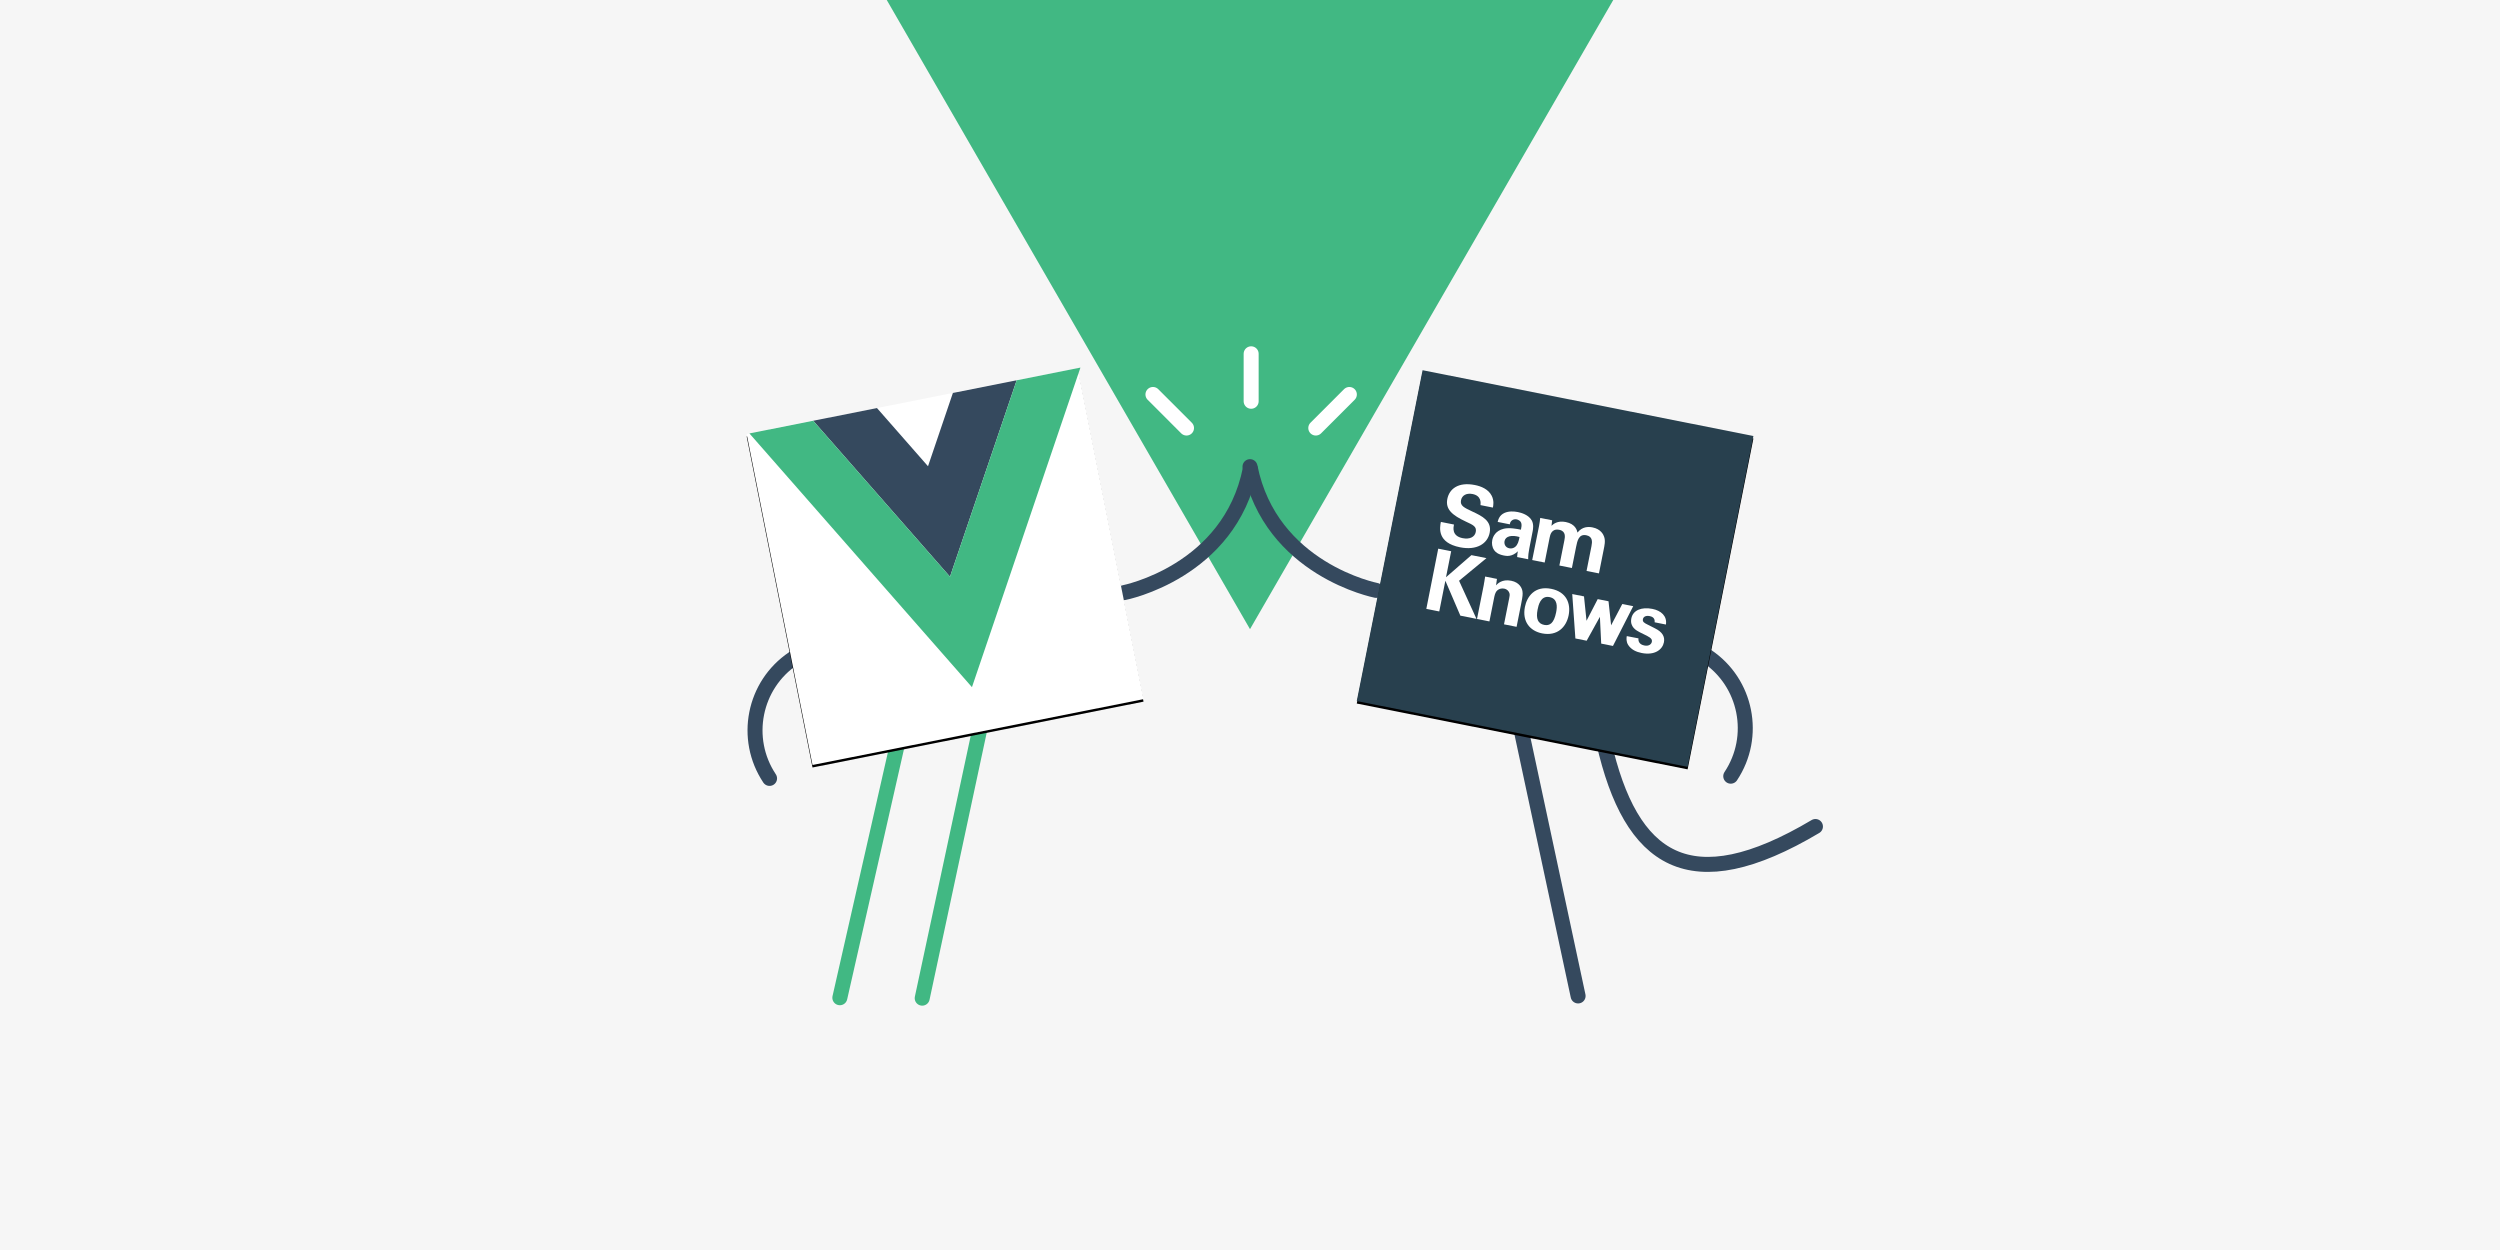 <?xml version="1.0" encoding="utf-8"?>
<svg xmlns="http://www.w3.org/2000/svg" xmlns:xlink="http://www.w3.org/1999/xlink" width="2000px" height="1000px" viewBox="0 0 2000 1000" version="1.1">
    
    <title>vue</title>
    <desc>Created with Sketch.</desc>
    <defs>
        <polygon id="path-1" points="0.048 0.144 275.689 0.144 275.689 34.75 0.048 34.75"/>
        <polygon id="path-3" points="317.821 277.247 53.009 329.922 0.334 65.11 265.146 12.435"/>
        <filter x="-15.9%" y="-15.3%" width="131.8%" height="131.8%" filterUnits="objectBoundingBox" id="filter-4">
            <feOffset dx="0" dy="2" in="SourceAlpha" result="shadowOffsetOuter1"/>
            <feGaussianBlur stdDeviation="16.5" in="shadowOffsetOuter1" result="shadowBlurOuter1"/>
            <feColorMatrix values="0 0 0 0 0.157   0 0 0 0 0.251   0 0 0 0 0.306  0 0 0 0.2 0" type="matrix" in="shadowBlurOuter1"/>
        </filter>
        <polygon id="path-5" points="541.058 14.098 805.729 66.744 753.083 331.415 488.412 278.769"/>
        <filter x="-15.9%" y="-15.3%" width="131.8%" height="131.8%" filterUnits="objectBoundingBox" id="filter-6">
            <feOffset dx="0" dy="2" in="SourceAlpha" result="shadowOffsetOuter1"/>
            <feGaussianBlur stdDeviation="16.5" in="shadowOffsetOuter1" result="shadowBlurOuter1"/>
            <feColorMatrix values="0 0 0 0 0.157   0 0 0 0 0.251   0 0 0 0 0.306  0 0 0 0.2 0" type="matrix" in="shadowBlurOuter1"/>
        </filter>
    </defs>
    <g id="vue" stroke="none" stroke-width="1" fill="none" fill-rule="evenodd">
        <rect fill="#FFFFFF" x="0" y="0" width="2000" height="1000"/>
        <polygon id="Fill-1" fill="#F6F6F6" points="0 1209.5 2065 1209.5 2065 0 0 0"/>
        <path d="M601.548,805.017 C601.548,814.575 663.253,822.32 739.368,822.32 C815.484,822.32 877.189,814.575 877.189,805.017 C877.189,795.462 815.484,787.714 739.368,787.714 C663.253,787.714 601.548,795.462 601.548,805.017" id="Fill-6" fill="#F6F6F6" style="mix-blend-mode: multiply;"/>
        <g id="Group-56" transform="translate(280, -744)">
            <polygon id="Fill-1" fill="#41B883" points="885.13 0.25 720 286.263 554.87 0.25 0 0.25 442.565 766.794 581.283 1007.06 720 1247.326 858.717 1007.06 997.435 766.794 1440 0.25"/>
            <g id="Group-55" transform="translate(317, 1026.07)">
                <path d="M302.326,192.007 C302.326,192.007 386.826,175.555 403.243,93.021" id="Stroke-2" stroke="#35495E" stroke-width="12" stroke-linecap="round" stroke-linejoin="round"/>
                <path d="M18.642,340.653 C-2.501,308.87 6.01,265.89 37.655,244.653" id="Stroke-4" stroke="#35495E" stroke-width="12" stroke-linecap="round" stroke-linejoin="round"/>
                <g id="Group-8" transform="translate(4.5, 505.5)">
                    <mask id="mask-2" fill="white">
                        <use xlink:href="#path-1"/>
                    </mask>
                    <g id="Clip-7"/>
                </g>
                <path d="M120.488,315.276 L74.876,516.117" id="Stroke-9" stroke="#41B883" stroke-width="12" stroke-linecap="round" stroke-linejoin="round"/>
                <path d="M186.656,302.115 L140.766,516.458" id="Stroke-11" stroke="#41B883" stroke-width="12" stroke-linecap="round" stroke-linejoin="round"/>
                <path d="M685.989,311.7 C707.687,407.243 754.918,438.857 855.354,379.136" id="Stroke-13" stroke="#35495E" stroke-width="12" stroke-linecap="round" stroke-linejoin="round"/>
                <path d="M503.917,190.233 C503.917,190.233 419.417,173.781 403,91.248" id="Stroke-15" stroke="#35495E" stroke-width="12" stroke-linecap="round" stroke-linejoin="round"/>
                <path d="M787.601,338.88 C808.744,307.097 800.233,264.116 768.588,242.879" id="Stroke-17" stroke="#35495E" stroke-width="12" stroke-linecap="round" stroke-linejoin="round"/>
                <path d="M801.695,521.174 C801.695,530.732 739.99,538.477 663.875,538.477 C587.759,538.477 526.054,530.732 526.054,521.174 C526.054,511.619 587.759,503.871 663.875,503.871 C739.99,503.871 801.695,511.619 801.695,521.174" id="Fill-19" fill="#F6F6F6" style="mix-blend-mode: multiply;"/>
                <path d="M619.587,300.342 L665.477,514.685" id="Stroke-21" stroke="#35495E" stroke-width="12" stroke-linecap="round" stroke-linejoin="round"/>
                <g id="Fill-24">
                    <use fill="black" fill-opacity="1" filter="url(#filter-4)" xlink:href="#path-3"/>
                    <use fill="#FFFFFF" fill-rule="evenodd" xlink:href="#path-3"/>
                </g>
                <polygon id="Fill-26" fill="#35495E" points="165.314 32.293 145.41 90.931 104.58 44.374 53.561 54.523 128.689 140.189 162.987 179.299 179.708 130.041 216.334 22.145"/>
                <polygon id="Fill-28" fill="#41B883" points="216.334 22.145 179.708 130.041 162.987 179.299 128.689 140.189 53.561 54.523 2.541 64.671 111.968 189.448 146.266 228.558 180.565 267.668 197.286 218.409 214.007 169.151 267.353 11.996"/>
                <path d="M352.208,60.359 L325.358,33.509" id="Stroke-30" stroke="#FFFFFF" stroke-width="12" stroke-linecap="round" stroke-linejoin="round"/>
                <path d="M482.48,33.509 L455.631,60.359" id="Stroke-32" stroke="#FFFFFF" stroke-width="12" stroke-linecap="round" stroke-linejoin="round"/>
                <path d="M403.919,0.968 L403.919,38.939" id="Stroke-34" stroke="#FFFFFF" stroke-width="12" stroke-linecap="round" stroke-linejoin="round"/>
                <g id="Fill-37">
                    <use fill="black" fill-opacity="1" filter="url(#filter-6)" xlink:href="#path-5"/>
                    <use fill="#28404E" fill-rule="evenodd" xlink:href="#path-5"/>
                </g>
                <path d="M566.175,137.553 C565.724,139.821 564.209,146.694 573.095,148.461 C578.719,149.58 582.8,147.591 583.608,143.526 C584.463,139.225 581.58,137.915 575.727,135.227 C564.806,130.107 559.207,125.407 560.861,117.089 C562.44,109.148 569.503,103.282 582.926,105.952 C587.936,106.948 593.665,109.267 596.355,114.519 C598.41,118.514 597.629,122.437 597.319,123.996 L587.394,122.022 C587.581,120.34 588.19,114.565 581.053,113.145 C576.232,112.186 572.596,114.165 571.815,118.088 C570.922,122.579 574.317,124.04 580.916,127.17 C588.83,130.857 596.612,134.714 594.732,144.167 C593.002,152.863 584.427,158.429 571.052,155.768 C552.572,152.093 554.79,140.202 555.683,135.466 L566.175,137.553 Z" id="Fill-39" fill="#FFFFFF"/>
                <path d="M606.628,150.808 C606.177,153.076 607.181,155.929 610.49,156.587 C612.286,156.945 613.92,156.385 615.081,155.486 C617.253,153.707 617.912,151.136 618.627,147.544 C612.359,145.708 607.427,146.79 606.628,150.808 Z M616.706,163.621 C616.789,161.476 617.09,159.964 617.287,158.971 C612.482,163.616 607.992,162.723 606.149,162.357 C601.28,161.388 599.341,159.529 598.272,157.989 C596.643,155.553 596.281,152.68 596.817,149.986 C597.353,147.292 599.276,142.565 606.041,140.913 C610.529,139.841 616.484,141.025 619.745,141.674 C620.178,139.5 620.347,138.404 620.166,137.09 C619.804,134.463 617.27,133.615 616.278,133.418 C614.86,133.136 613.32,133.468 612.168,134.566 C611.186,135.55 610.979,136.589 610.819,137.393 L601.13,135.466 C601.582,133.688 602.486,130.134 606.538,128.287 C610.043,126.724 614.078,126.937 617.292,127.576 C620.081,128.131 625.894,129.779 628.432,134.313 C630.155,137.505 629.403,141.532 629.103,143.044 L626.452,156.618 C625.888,159.454 625.494,162.421 625.554,165.332 L616.716,163.574 L616.706,163.621 Z" id="Fill-41" fill="#FFFFFF"/>
                <path d="M634.249,138.663 C634.672,136.536 634.943,134.429 635.177,132.264 L644.725,134.163 L644.191,138.577 C645.522,137.319 648.892,134.206 655.604,135.541 C663.355,137.083 664.636,142.251 664.978,143.99 C668.838,139.156 673.601,139.17 677.051,139.856 C683.857,141.21 685.79,145.82 686.283,147.294 C687.496,150.581 686.546,154.618 685.953,157.595 L682.165,176.642 L672.24,174.668 L676.179,154.865 C676.893,151.273 677.172,147.152 672.021,146.127 C666.066,144.943 664.871,150.454 663.875,155.464 L660.519,172.336 L650.499,170.343 L654.485,150.304 C655.002,147.704 655.914,142.874 650.431,141.784 C644.192,140.543 643.13,145.884 642.679,148.152 L638.74,167.955 L628.767,165.971 L634.249,138.663 Z" id="Fill-43" fill="#FFFFFF"/>
                <path d="M553.588,156.864 L563.939,158.923 L559.802,179.719 L580.121,162.044 L592.173,164.441 L570.248,182.534 L584.182,213.016 L571.279,210.449 L559.295,182.516 L554.406,207.093 L544.056,205.034 C544.008,205.025 553.588,156.864 553.588,156.864" id="Fill-45" fill="#FFFFFF"/>
                <path d="M590.078,185.348 C590.106,185.206 590.84,181.52 591.111,179.166 L600.564,181.046 L599.832,186.207 C601.078,184.883 604.59,181.061 611.963,182.528 C618.579,183.844 620.569,188.416 620.959,190.901 C621.302,193.131 621.143,194.917 619.902,201.156 L616.273,219.399 L606.206,217.397 L610.38,196.412 C610.662,194.994 610.897,193.812 610.594,192.622 C610.129,191.007 608.889,189.335 606.337,188.827 C604.21,188.405 602.075,189.011 600.668,190.402 C599.884,191.131 598.979,192.719 598.462,195.319 L594.532,215.075 L584.607,213.1 L590.125,185.357 L590.078,185.348 Z" id="Fill-47" fill="#FFFFFF"/>
                <path d="M638.348,217.845 C642.696,218.71 646.143,216.694 647.92,207.761 C648.813,203.271 649.194,196.91 642.625,195.603 C635.393,194.165 633.692,202.474 633.071,205.593 C631.576,213.108 633.48,216.877 638.348,217.845 M643.941,188.987 C656.182,191.422 659.783,200.736 657.912,210.142 C656.032,219.594 648.848,227.058 636.654,224.632 C627.06,222.724 620.588,215.246 622.938,203.43 C624.546,195.348 630.66,186.345 643.941,188.987" id="Fill-49" fill="#FFFFFF"/>
                <polygon id="Fill-51" fill="#FFFFFF" points="670.201 195.045 672.215 214.559 681.166 197.226 689.815 198.947 691.886 218.176 700.827 201.137 709.57 202.876 693.368 234.685 683.962 232.814 682.919 211.381 672.336 230.501 663.309 228.706 660.795 193.175"/>
                <path d="M713.784,228.625 C713.503,230.78 714.337,233.501 718.496,234.328 C722.041,235.033 724.1,233.33 724.494,231.345 C724.795,229.833 724.236,228.444 720.577,226.586 L714.762,223.71 C712.18,222.361 706.696,219.55 708.069,212.65 C709.366,206.128 716.168,203.304 724.911,205.044 C731.859,206.426 736.796,210.749 735.736,217.564 L726.708,215.768 C727.168,211.978 724.246,211.102 722.687,210.792 C719.993,210.256 717.754,211.137 717.34,213.217 C716.889,215.485 718.449,216.287 721.22,217.673 L726.978,220.588 C732.793,223.464 735.056,227.157 734.134,231.788 C732.978,237.602 726.812,242.419 716.32,240.331 C711.972,239.467 708.048,237.703 705.558,233.916 C703.845,231.168 704.144,228.427 704.417,226.811 L713.784,228.625 Z" id="Fill-53" fill="#FFFFFF"/>
            </g>
        </g>
    </g>
</svg>